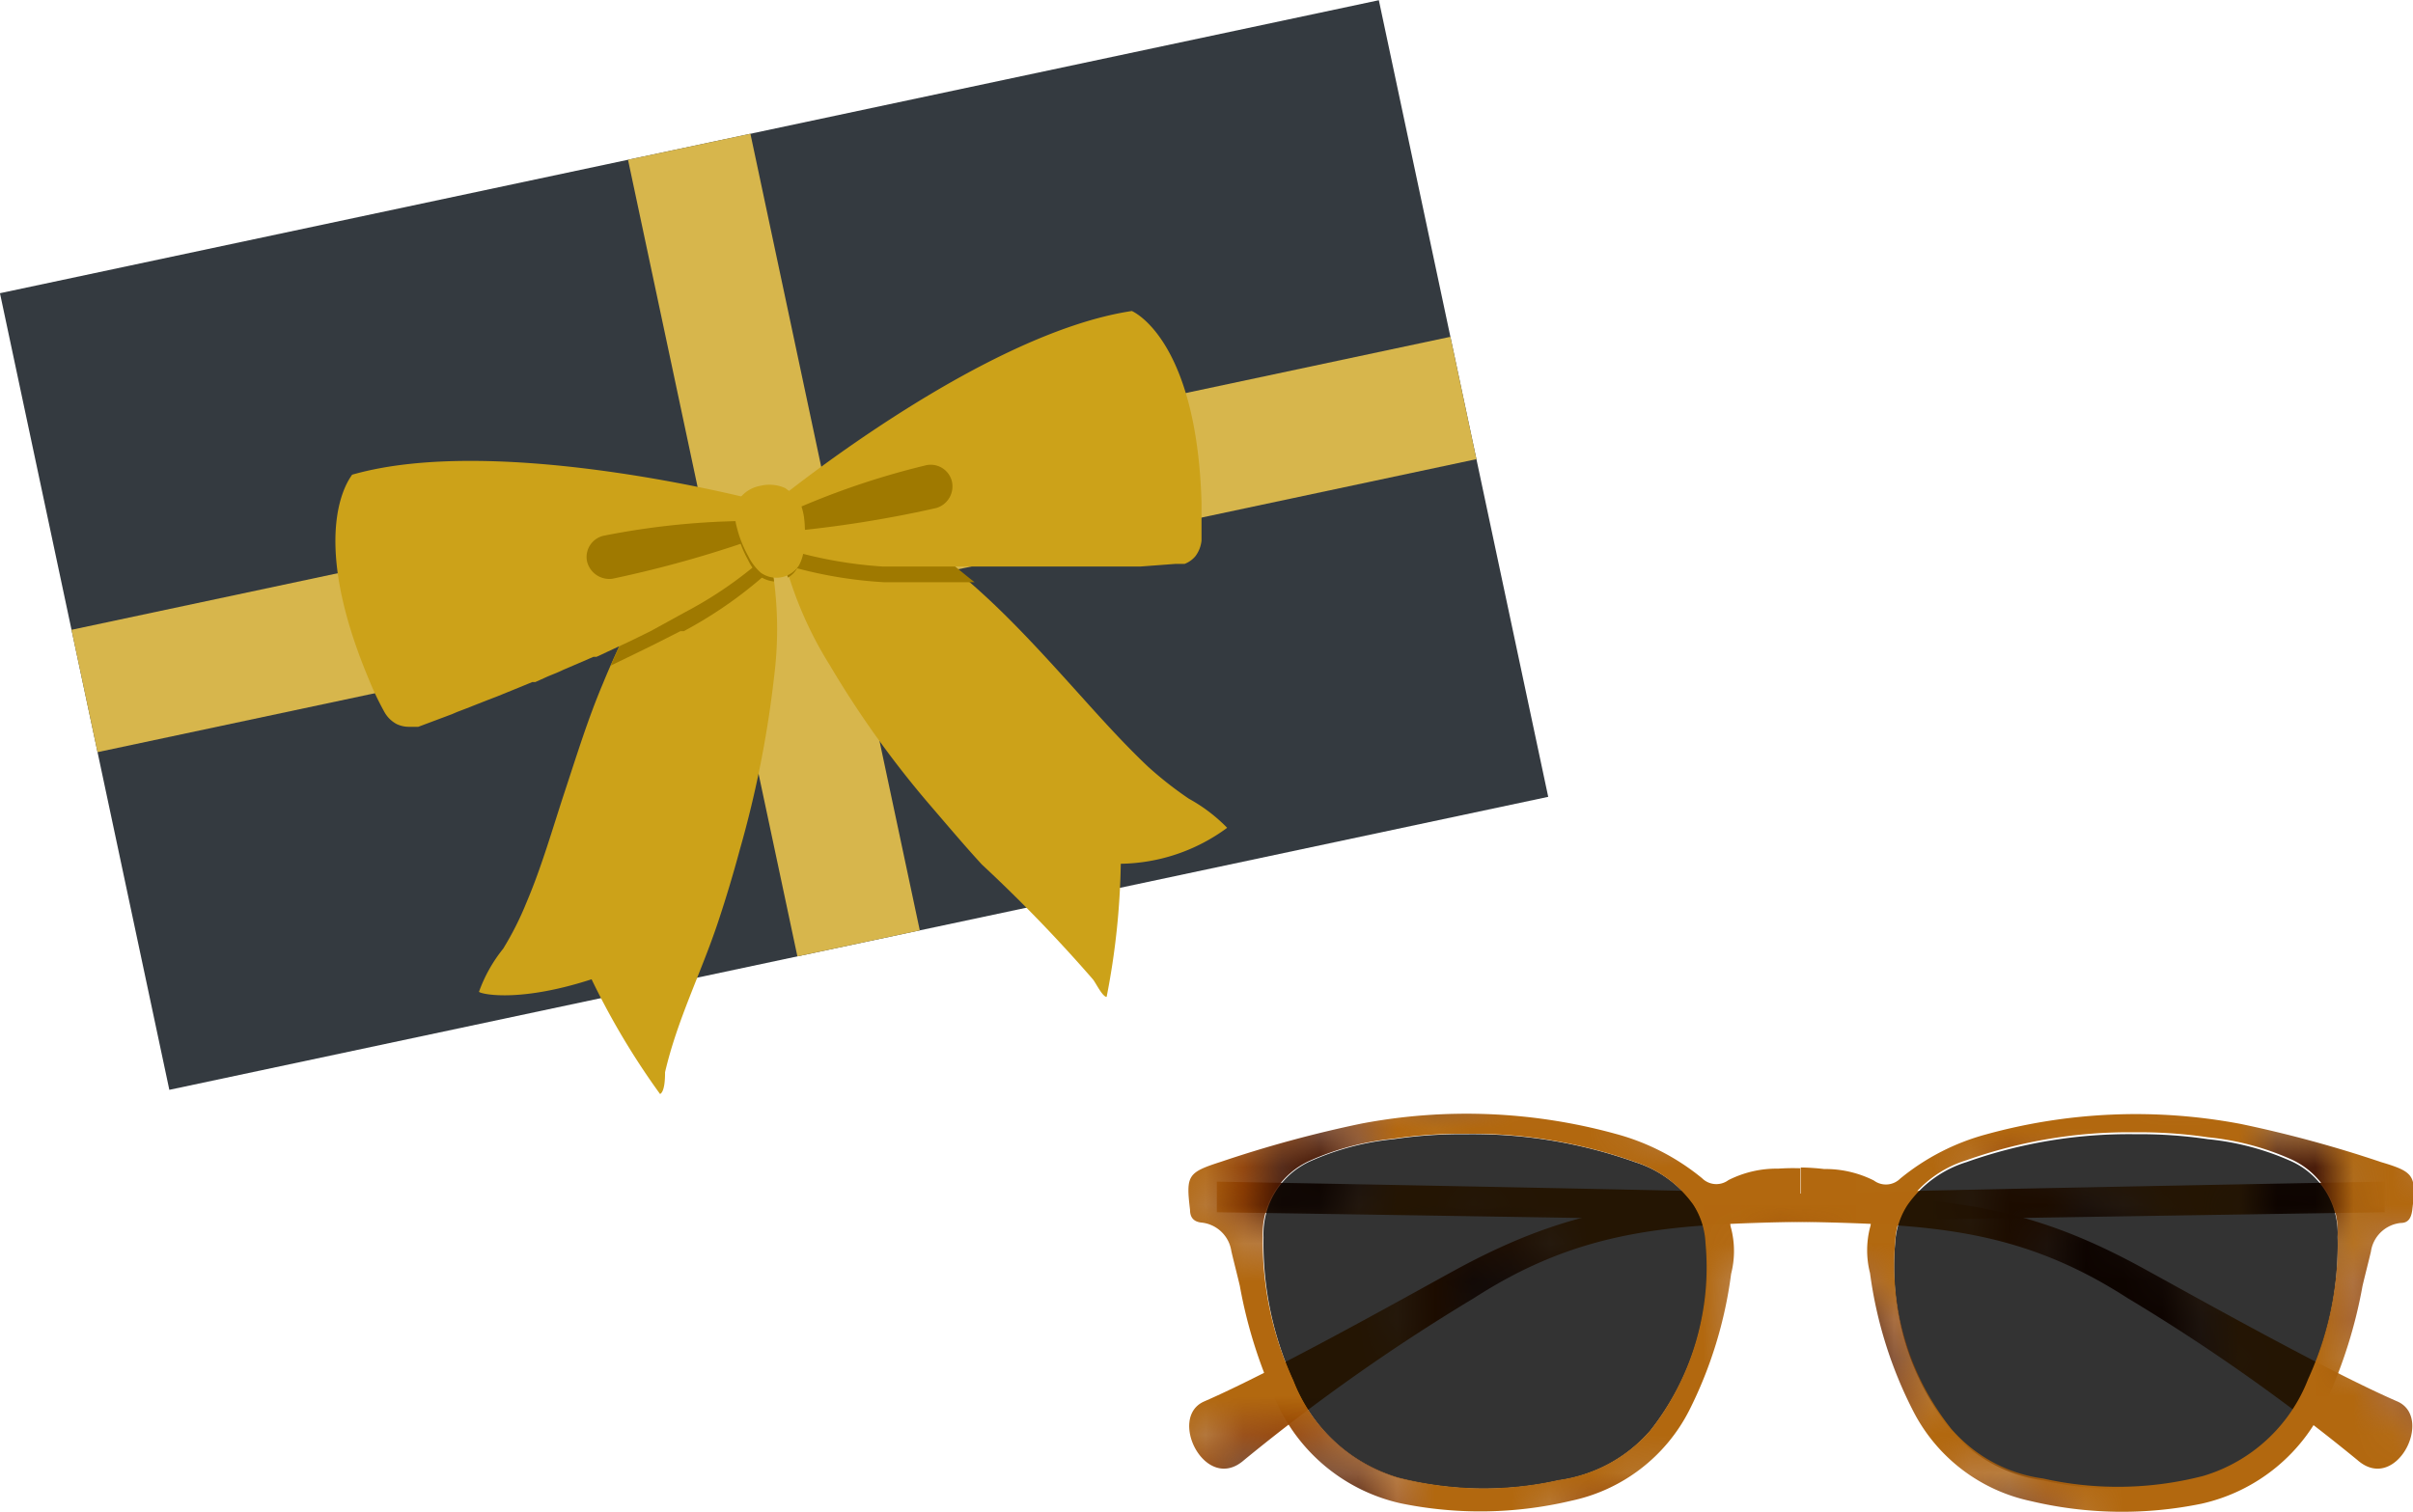 <svg xmlns="http://www.w3.org/2000/svg" xmlns:xlink="http://www.w3.org/1999/xlink" viewBox="0 0 63.06 39.52"><defs><pattern id="a" width="50" height="51.03" patternUnits="userSpaceOnUse" viewBox="0 0 50 51.03"><rect width="50" height="51.03" style="fill:none"/><path d="M47.16,3.16a5.62,5.62,0,0,0,2.84-1V6.31a8.82,8.82,0,0,1-1.22-.66c-1-.62-3.29-.4-3.54,0s1.47,1.92,2.28,2.43A2.27,2.27,0,0,0,50,8.5v1.67a1.8,1.8,0,0,0-1.89,1.42c-.14,1.06-.24,2.15,1.14,2.83a3.37,3.37,0,0,0,.75.26V25.35l-.1-.06s-3.58-1.8-6.62-.83-3,4.29.61,5.05c3,.63,4.94.57,6.11-.29V35a8.54,8.54,0,0,0-1.12-1.5s-2.22-1.43-3-.61-.4,3,.88,4.37S49.36,38.39,50,37L50,37v2.61c-1.07,1-.89,3.18,0,4.55v2.22a1.65,1.65,0,0,0-.71-.15c-.71,0-1,.38-.58,1.09s.95,1.09,1.19.75a.22.22,0,0,1,.1-.09v2.16a4.19,4.19,0,0,0-2.63-1A19,19,0,0,0,44.68,49c-.66,0-1.45,1-1.75,2h-1L42,51a2.35,2.35,0,0,0-.05-3.28,1.85,1.85,0,0,0-1.82-.39,2.4,2.4,0,0,0-1.17,3,1.66,1.66,0,0,0,.62.67H37.41l-.06-.11s-1.42-2-2.69-1.41A4.63,4.63,0,0,0,32.84,51H31l-.15-.22s-1-1.19-1.62-.56a1,1,0,0,0-.17.78H23.79a.77.77,0,0,0-.77-.16,1.42,1.42,0,0,0-.35.16H18.78a2.31,2.31,0,0,0-.39-.31s-2.37-1.21-3.54-.11a2.27,2.27,0,0,0-.33.42H9.78a2.25,2.25,0,0,0-2-2.7S7,48.4,6.1,48.4a2.61,2.61,0,0,0-2.22,1.85A1.36,1.36,0,0,0,4,51H.67A4,4,0,0,0,0,50.09V47.93c.3-.17.9.06,1.08-.17s.16-.64-.24-.94A4,4,0,0,0,0,46.33V44.11a3,3,0,0,0,1.11,1c1.77.91,3.95.68,3.95-.5S5.67,42.29,5,41A4.66,4.66,0,0,0,3.19,38.9a2.84,2.84,0,0,0-3.09.56l-.1.1V37a2,2,0,0,0,0-2V29.22a2.9,2.9,0,0,0,.57-.54A2.32,2.32,0,0,0,0,25.35V14.68a1.3,1.3,0,0,0,1.52-.9c.33-.72.94-1.32.4-2.34,0,0-.51-1.24-1.55-1.28H0V8.5l.05,0C.81,7.9,1.11,7,.05,6.32H0V2.16A1.71,1.71,0,0,0,.71.06.21.21,0,0,1,.67,0H4A3.42,3.42,0,0,0,6.64,2.26,3.56,3.56,0,0,0,9.78,0V0h4.74a4.15,4.15,0,0,0,1,4.82C17,6,18.67,4.87,19.14,3c.37-1.51.15-2.46-.36-3h3.89c-.54.37-.5,1.09-.46,1.81s.66,1.18,1.52,1A1.24,1.24,0,0,0,24.44,1a3.16,3.16,0,0,0-.65-1h5.29c.09,1,.84,2.47,1.48,2.6C31.38,2.76,32,1.44,31,0h1.82a4,4,0,0,0-.76,2.43,2.88,2.88,0,0,0,3,3.16A3,3,0,0,0,38.31,3a5.89,5.89,0,0,0-.9-3h2.12a2,2,0,0,0,2.36,0h1a2.86,2.86,0,0,0-.12.85C42.86,2,43.82,3.56,47.16,3.16ZM40.94,6.21A2.1,2.1,0,0,0,43,5.36c.41-.5.21-1.07-.3-1.58,0,0-1.16-1.07-2-.39S40.08,6,40.94,6.21Zm-4.25,5.42a6.7,6.7,0,0,0,4,3.11A2.83,2.83,0,0,0,44.13,14a2.67,2.67,0,0,0-.46-3.55A16,16,0,0,1,42,9.15a3.1,3.1,0,0,0-3.29-.91C36.94,8.7,35.67,9.82,36.69,11.63Zm.86,17.45c1.21.05,2.73-1.7,1-3.39,0,0-1.42-.57-2.23.22S36.33,29,37.55,29.08Zm-2-.31s-1.37-1.18-2.28-.28-2.38,3.39-.91,3.73,1.82.62,3-.34A2.31,2.31,0,0,0,35.56,28.77ZM34,15.81c-1.76,1.5-.81,4.66.54,6.1s2.16,2.25,3,1.2,2-2.64-.07-6.17C37.48,16.94,35.79,14.3,34,15.81Zm-5.2-3.61a4,4,0,0,0,4.61.56c1.47-1,1.87-2.09,1.62-2.94s-.2-1.24-1-1.63a4.16,4.16,0,0,0-3.44-.34C28.59,8.47,27.78,11.24,28.84,12.2ZM23,23.34c-.14,1.05-.24,2.14,1.14,2.82s1.93.07,2.26-.64.95-1.32.41-2.34c0,0-.51-1.24-1.55-1.27S23.14,22.28,23,23.34Zm.3-6.48c0,.68,2.83,1.73,3.17-.68s-.47-2.71-1-3a2,2,0,0,0-2.09.46C22.64,14.53,23.31,16.18,23.31,16.86Zm6.24,5.72c1.62-.22,2.94-4.4.51-6.43a2.75,2.75,0,0,0-3.14,1.47C25.91,19.65,27.93,22.81,29.55,22.58Zm.66,5c1.06,0,1.52-.06,1.52-.74a2.24,2.24,0,0,0-.61-1.63s-1.06-.79-1.72,0S29.15,27.61,30.21,27.61ZM23.83,8.7c1.77.67,3.09-.29,4.46-1.13s1.62-2.71-.51-4.07a4.93,4.93,0,0,0-4,.34C22,5,22.06,8,23.83,8.7ZM20.56,26.93c-.86.68-.61,2.6.25,2.82a2.12,2.12,0,0,0,2.08-.85c.4-.5.2-1.07-.31-1.58C22.58,27.32,21.42,26.25,20.56,26.93Zm.69,5a1.84,1.84,0,0,0-1.82-.4,2.4,2.4,0,0,0-1.16,3c.45,1,2.32,1.47,3,.62A2.34,2.34,0,0,0,21.25,31.9ZM19.36,13.76a1.79,1.79,0,0,0,1.07-2.94s-.71-.9-1.32-.22S18.45,13.7,19.36,13.76Zm-3.15,4.32a18.38,18.38,0,0,1-.5,2.2,4.08,4.08,0,0,0,.4,3.76c1,1.68,2.4,2.61,3.56.91a8.06,8.06,0,0,0,1.19-5.27c-.08-1.83-.84-3-1.83-3.33S16.82,16.38,16.21,18.08ZM9.65,32.88a1.79,1.79,0,0,0,1.06-2.94S10,29,9.39,29.71,8.74,32.82,9.65,32.88Zm.57-8.72A4.77,4.77,0,0,0,7,23.34c-2.23.07-3.58,1.8-3.17,3s2.5,2.18,4.25,1.58S11.84,25.52,10.22,24.16Zm4.32-6.62a2.05,2.05,0,0,0-2.9-.53c-2,1.06-1.76,3.62-.75,3.92S15.82,20.32,14.54,17.54Zm-1.49,9c-.74.91-.06,2.56-.06,3.24s2.83,1.73,3.17-.68-.47-2.71-1-3A2.07,2.07,0,0,0,13.05,26.57Zm.51,11.14c.91.74,1.82.34,2.38-.73a2.79,2.79,0,0,0-1.22-3.9s-2.12-1.63-3.18.06S12.65,37,13.56,37.71ZM12,9.94c-.27,1.65,1,4.14,2.77,3.61a3.84,3.84,0,0,0,2.7-4.21C17,7.6,16,7.6,16,7.6S12.24,8.28,12,9.94Zm-.54-1.75a2.3,2.3,0,0,0,1.47-3.9,1.53,1.53,0,0,0-2.33.62C9.56,6.55,10.17,8.13,11.43,8.19Zm-4,3.16c-1.07.56-1.52,1.35-.71,2.93S8.25,16.94,9,16.66s1.83-.57,1.78-1.7a4.17,4.17,0,0,0-1.27-3.33A2,2,0,0,0,7.44,11.35ZM4.65,10.11A3.37,3.37,0,0,0,8.2,7.45,2.94,2.94,0,0,0,8,5a2.14,2.14,0,0,0-2.48-1A3.84,3.84,0,0,0,2.73,6.89,2.42,2.42,0,0,0,4.65,10.11Zm.64,11.28c.75-.67,1.43-4.68-1.35-4.72,0,0-2.26.33-3.11,1.88s-.95,4.1.32,4.64S4.53,22.06,5.29,21.39ZM6.37,32s-4-3.24-4.58-1.35S3.94,36.43,6,37.41,9.28,35.23,6.37,32Zm4.86,10.75s-2.33-1-3.74-.17-1.88,2.93.4,4.17,3.29,2.26,4.71.8S13.71,44.2,11.23,42.74ZM18,42.51c.16-1.41-.3-2.31-1.16-2.65,0,0-3-.45-3.8.45s-.1,2.77,1.88,3.56S17.86,43.92,18,42.51Zm2.45,5.39a1.53,1.53,0,0,0-.82-1.54s-1.72-.48-2.16.44a1.64,1.64,0,0,0,1.22,2.26A1.22,1.22,0,0,0,20.46,47.9Zm3.68-4.71a5.17,5.17,0,0,0-.46-4.69s-1.26-1.41-2.33-.56-.81,3.89.16,5.08S23.88,44.09,24.14,43.19ZM28,44.41s-2.23-1-3.31.23S23.51,49.83,26,50.51,30.12,46.59,28,44.41Zm.87-5.17s-1.41-.57-2.22.22,0,3.11,1.21,3.16S30.56,40.93,28.84,39.24Zm1.28-7a1.81,1.81,0,0,0-2.42-1.28c-2,.6-3.24,3.08-2.16,4.82s3.1,1.35,4.18-.16A3.35,3.35,0,0,0,30.12,32.22Zm2.11,11.87s-.7-.9-1.31-.22-.66,3.1.25,3.16A1.79,1.79,0,0,0,32.23,44.09Zm2-1.64c2.22-.11,2.88-1.24,2.68-2.25A3.33,3.33,0,0,0,35,37.32s-3.65-.91-3.85,1S32,42.57,34.21,42.45Zm3.27,1.36a1.9,1.9,0,0,0-1.18-.26,2.26,2.26,0,0,0-1.69,1.24,1.89,1.89,0,0,0,1,2.48c1.08.38,2.43.3,3-.45S39.54,45.09,37.48,43.81Zm2.9-3.9a3.08,3.08,0,0,0,2.23,4.58c2.78.39,4.3-.68,4.35-3.11a2.91,2.91,0,0,0-2.18-2.31C42.81,38.5,41.24,39,40.38,39.91Zm-.07-7.47s-1.62-1.2-2.9-.22-.74,3.76.34,4.51,2.83-.07,3.37-1.13S41.39,33.5,40.31,32.44ZM45.1,15.88c-1.75,0-4.65.23-4,2.56s1.75,3.47,4,3.32,5.34-2.64,3.18-4.37A5,5,0,0,0,45.1,15.88Z" style="fill:#b2680f"/><path d="M.71.06A.21.21,0,0,1,.67,0H.18A1.32,1.32,0,0,1,.06,1.39L0,1.46v.7A1.71,1.71,0,0,0,.71.06Z" style="fill:#8e3d00"/><path d="M6.64,2.26A3.56,3.56,0,0,0,9.78,0V0H9.2A2.36,2.36,0,0,1,7.86,1.28C7.15,1.62,6.61,1.06,6,1c-.36,0-.65-.54-.75-1H4A3.42,3.42,0,0,0,6.64,2.26Z" style="fill:#8e3d00"/><path d="M2.73,6.89A3.84,3.84,0,0,1,5.51,4.07,2.14,2.14,0,0,1,8,5,2.94,2.94,0,0,1,8.2,7.45a3.37,3.37,0,0,1-3.55,2.66A2.42,2.42,0,0,1,2.73,6.89ZM4.55,9c.68,0,1.62.53,2.36-.49s1.35-1.8.64-2.78c0,0-.57-1-2.09-.08S4.25,7.6,4.05,8.06,3.88,9,4.55,9Z" style="fill:#8e3d00"/><path d="M1.52,13.78c.33-.72.94-1.32.4-2.34,0,0-.51-1.24-1.55-1.28H0V11A1.14,1.14,0,0,1,.5,11a1.46,1.46,0,0,1,1,.76c.5.71-.28,1.58-.88,2.07C.35,14,.17,14,0,14v.68A1.3,1.3,0,0,0,1.52,13.78Z" style="fill:#8e3d00"/><path d="M9.51,11.63A4.17,4.17,0,0,1,10.78,15c.05,1.13-1,1.41-1.78,1.7s-1.46-.8-2.27-2.38-.36-2.37.71-2.93A2,2,0,0,1,9.51,11.63Zm-1.31.45c-1.12.4-1.42,1.36-.86,2.09S8.65,16.43,9.21,16s1.62-.4.86-2.37C10.07,13.61,9.31,11.69,8.2,12.08Z" style="fill:#8e3d00"/><path d="M19,16.35c1,.37,1.75,1.5,1.83,3.33A8.06,8.06,0,0,1,19.67,25c-1.16,1.7-2.55.77-3.56-.91a4.08,4.08,0,0,1-.4-3.76,18.38,18.38,0,0,0,.5-2.2C16.82,16.38,18,16,19,16.35Zm-1.91,2.34A13.85,13.85,0,0,0,16.58,21c-.16,1.24.28,2.86,1.18,3a2.49,2.49,0,0,0,2.14-2.63,27.55,27.55,0,0,1-.36-3.18c-.07-.86-1-1.44-1.51-1.18S17.36,17.5,17.12,18.69Z" style="fill:#8e3d00"/><path d="M5.29,21.39c-.76.67-2.88,2.35-4.14,1.8S0,20.09.83,18.55s3.11-1.88,3.11-1.88C6.72,16.71,6,20.72,5.29,21.39Zm-.68-3.86a1.53,1.53,0,0,0-1.29,0,16.91,16.91,0,0,0-1.57,1.29c-.78.72-.46,1.21-.52,2s.51,1.19,1.41.49,2.31-1,2.42-2S4.93,17.72,4.61,17.53Z" style="fill:#8e3d00"/><path d="M15.48,4.82C17,6,18.67,4.87,19.14,3c.37-1.51.15-2.46-.36-3H17.2a2.44,2.44,0,0,1,.47.13,1.32,1.32,0,0,1,1,1.06,4.65,4.65,0,0,1-.85,2.58c-.51.47-1.07.49-2,0S15.09,1,15.66.32A1,1,0,0,1,16.17,0H14.52A4.15,4.15,0,0,0,15.48,4.82Z" style="fill:#8e3d00"/><path d="M16,7.6s1.07,0,1.48,1.74a3.84,3.84,0,0,1-2.7,4.21c-1.75.53-3-2-2.77-3.61S16,7.6,16,7.6Zm-3.08,3.54c.41.91,1.25,1.77,2,1.32a6,6,0,0,0,2-1.88A2.71,2.71,0,0,0,16.7,9,1.16,1.16,0,0,0,15,8.54C13.73,9.18,12.48,10.24,12.88,11.14Z" style="fill:#8e3d00"/><path d="M10.89,20.93c-1-.3-1.21-2.86.75-3.92a2.05,2.05,0,0,1,2.9.53C15.82,20.32,11.91,21.23,10.89,20.93Zm.54-2c0,.75.17,1.43,1.19,1s1.48-.64,1.48-1.28c0,0-.07-1.17-.61-1.17S11.43,18.22,11.43,19Z" style="fill:#8e3d00"/><path d="M.57,28.68A2.32,2.32,0,0,0,0,25.35V26.7A1.58,1.58,0,0,1,.17,27,1.08,1.08,0,0,1,0,28.11v1.11A2.9,2.9,0,0,0,.57,28.68Z" style="fill:#8e3d00"/><path d="M8.06,27.93c-1.75.6-3.85-.38-4.25-1.58s.94-2.94,3.17-3a4.77,4.77,0,0,1,3.24.82C11.84,25.52,9.81,27.33,8.06,27.93Zm2-2.37c.13-.34.27-1-1.12-1.25a4,4,0,0,0-2.32.08c-1,.45-1.62,1.24-1.08,1.81a2.85,2.85,0,0,0,2.43.37A3.94,3.94,0,0,0,10,25.56Z" style="fill:#8e3d00"/><path d="M48.68,1.92c-.47,0-1.18.34-2.26.41A2.15,2.15,0,0,1,44.26.45,1.38,1.38,0,0,1,44.34,0H42.93a2.86,2.86,0,0,0-.12.85c0,1.18,1,2.71,4.35,2.31a5.62,5.62,0,0,0,2.84-1v-.7A1.59,1.59,0,0,1,48.68,1.92Z" style="fill:#8e3d00"/><path d="M41.89,0H39.53A2,2,0,0,0,41.89,0Z" style="fill:#8e3d00"/><path d="M35.07,5.59A3,3,0,0,0,38.31,3a5.89,5.89,0,0,0-.9-3H36.1a2.35,2.35,0,0,1,.64.74c.66.67.76,1.46.45,2.93s-1.11.57-1.92.9-1.62-.11-2.07-1.41S33.76.59,34.76,0H32.84a4,4,0,0,0-.76,2.43A2.88,2.88,0,0,0,35.07,5.59Z" style="fill:#8e3d00"/><path d="M36.69,11.63c-1-1.81.25-2.93,2-3.39A3.1,3.1,0,0,1,42,9.15a16,16,0,0,0,1.67,1.3A2.67,2.67,0,0,1,44.13,14a2.83,2.83,0,0,1-3.44.74A6.7,6.7,0,0,1,36.69,11.63Zm2.92,1.51a18.63,18.63,0,0,1,2.8.75,1.27,1.27,0,0,0,1.51-1.17c0-.64-.16-.86-1.08-1.54a11.79,11.79,0,0,0-1.78-1.39c-1-.61-2.5-.72-2.9.18S38.46,13,39.61,13.14Z" style="fill:#8e3d00"/><path d="M48.11,11.59c-.14,1.06-.24,2.15,1.14,2.83a3.37,3.37,0,0,0,.75.26V14c-.19-.05-.36-.2-.64-.3-.54-.19-1-1.35-.41-1.84A4.44,4.44,0,0,1,50,11v-.87A1.8,1.8,0,0,0,48.11,11.59Z" style="fill:#8e3d00"/><path d="M30.67,7.85a4.16,4.16,0,0,1,3.44.34c.76.39.7.79,1,1.63s-.15,2-1.62,2.94a4,4,0,0,1-4.61-.56C27.78,11.24,28.59,8.47,30.67,7.85ZM30,11.63a2.73,2.73,0,0,0,3.18-.11c1.17-.68,1.73-1.3.46-2.2a3,3,0,0,0-2.07-.4C30.36,9.15,28.74,11,30,11.63Z" style="fill:#8e3d00"/><path d="M34,15.81c1.75-1.51,3.44,1.13,3.44,1.13,2.09,3.53.88,5.12.07,6.17s-1.62.23-3-1.2S32.28,17.31,34,15.81Zm0,2.74A6.78,6.78,0,0,0,35,20.72c.36.71.81,1.35,1.39,1.5s.69,0,1-.51A4.16,4.16,0,0,0,37,17.84s-.94-1.47-1.77-1.13A2,2,0,0,0,34.06,18.55Z" style="fill:#8e3d00"/><path d="M45.1,15.88a5,5,0,0,1,3.18,1.51c2.16,1.73-.88,4.21-3.18,4.37s-3.44-1-4-3.32S43.35,15.88,45.1,15.88Zm1.32,1.55a4,4,0,0,0-2.87-.08,1.47,1.47,0,0,0-.47,2.37,3.38,3.38,0,0,0,2.7,1.06,4.16,4.16,0,0,0,1.62-1.21c.4-.37,1.38-1.16.37-1.65A6,6,0,0,1,46.42,17.43Z" style="fill:#8e3d00"/><path d="M23.83,3.84a4.93,4.93,0,0,1,4-.34c2.13,1.36,1.87,3.22.51,4.07S25.6,9.37,23.83,8.7,22,5,23.83,3.84Zm-.15,2.52c0,.75.71,2,1.92,1.51a12,12,0,0,0,2.6-1.28c.54-.42.81-1-.4-1.85a5.42,5.42,0,0,0-2.47-.18A2,2,0,0,0,23.68,6.36Z" style="fill:#8e3d00"/><path d="M26.92,17.62a2.75,2.75,0,0,1,3.14-1.47c2.43,2,1.11,6.21-.51,6.43S25.91,19.65,26.92,17.62Zm.88,2.18c.17,1,1.08,1.95,1.75,1.77a2.19,2.19,0,0,0,.64-3.28s-.64-1.13-1.58-.71S27.63,18.78,27.8,19.8Z" style="fill:#8e3d00"/><path d="M23.31,16.86c0-.68-.67-2.33.07-3.23a2,2,0,0,1,2.09-.46c.54.3,1.35.61,1,3S23.31,17.54,23.31,16.86Zm.84-.34c.44.53,1,.87,1.42.57a1.49,1.49,0,0,0,.61-1.73c-.31-.83-.41-1.17-.81-1.32a1.41,1.41,0,0,0-1.25.38A1.93,1.93,0,0,0,24.15,16.52Z" style="fill:#8e3d00"/><path d="M43.28,24.46c-3,1-3,4.29.61,5.05,3,.63,4.94.57,6.11-.29V28.11a2.37,2.37,0,0,1-.75.61c-.84.45-2.22,0-4-.15S42.84,27.29,43,26.38s1.65-.9,3.41-.82a8.66,8.66,0,0,1,3,.6,1.67,1.67,0,0,1,.64.54V25.35l-.1-.06S46.32,23.49,43.28,24.46Z" style="fill:#8e3d00"/><path d="M23,23.34c.13-1.06,1.21-1.47,2.26-1.43s1.55,1.27,1.55,1.27c.54,1-.07,1.62-.41,2.34s-.87,1.32-2.26.64S22.87,24.39,23,23.34Zm1.24,2.1c.54.19.68.57,1.29.08s1.38-1.36.87-2.07a1.41,1.41,0,0,0-1-.75c-.64,0-1,.41-1.55.9S23.72,25.25,24.25,25.44Z" style="fill:#8e3d00"/><path d="M0,50.79A1.88,1.88,0,0,1,.18,51H.67A4,4,0,0,0,0,50.09Z" style="fill:#8e3d00"/><path d="M7.79,48.33S7,48.4,6.1,48.4a2.61,2.61,0,0,0-2.22,1.85A1.36,1.36,0,0,0,4,51h1.3a.91.91,0,0,1,.08-.78,2.32,2.32,0,0,1,1.75-1,2.15,2.15,0,0,1,1.79.49A1.58,1.58,0,0,1,9.2,51h.58A2.25,2.25,0,0,0,7.79,48.33Z" style="fill:#8e3d00"/><path d="M0,44.11V39.56l.1-.1a2.84,2.84,0,0,1,3.09-.56A4.66,4.66,0,0,1,5,41c.66,1.3,0,2.48,0,3.67s-2.18,1.41-3.95.5A3,3,0,0,1,0,44.11ZM1.72,44A2.09,2.09,0,0,0,4,44.41c.47-.26,1.18-1.32.1-3.23,0,0-.71-1.44-1.28-1.62a1.54,1.54,0,0,0-1.89,1A3.17,3.17,0,0,0,1.72,44Z" style="fill:#8e3d00"/><path d="M12.6,47.54c-1.42,1.46-2.43.45-4.71-.8s-1.82-3.33-.4-4.17,3.74.17,3.74.17C13.71,44.2,14,46.07,12.6,47.54ZM11.33,44s-1.52-1-2.46-.68S7.49,44.6,8,45l2.09,1.66c.1.07,1.31.94,2.12.26S13.16,45.13,11.33,44Z" style="fill:#8e3d00"/><path d="M0,35v2A2,2,0,0,0,0,35Z" style="fill:#8e3d00"/><path d="M6,37.41c-2.1-1-4.86-4.89-4.25-6.77S6.37,32,6.37,32C9.28,35.23,8.13,38.39,6,37.41Zm.74-1c.54-.23.81-.53.71-1.06A3.72,3.72,0,0,0,7,33.46s-1.08-1.09-1.82-1.73-.77.11-1.35.64-.64,1.24.41,2.52S6.24,36.62,6.78,36.4Z" style="fill:#8e3d00"/><path d="M21.25,31.9a2.34,2.34,0,0,1,.05,3.27c-.71.85-2.58.4-3-.62a2.4,2.4,0,0,1,1.16-3A1.84,1.84,0,0,1,21.25,31.9Zm-1.35.28c-.61.19-1.35.71-1.14,1.17s1.18,1.5,1.65,1.5,1-.22,1-.79a1.51,1.51,0,0,0-.33-1.2S20.51,32,19.9,32.18Z" style="fill:#8e3d00"/><path d="M15.15,26.12c.54.3,1.35.6,1,3S13,30.49,13,29.81s-.68-2.33.06-3.24A2.07,2.07,0,0,1,15.15,26.12Zm-1.32,3.35c.44.53,1,.87,1.42.56a1.47,1.47,0,0,0,.6-1.73c-.3-.82-.4-1.16-.81-1.31a1.4,1.4,0,0,0-1.24.37A1.91,1.91,0,0,0,13.83,29.47Z" style="fill:#8e3d00"/><path d="M11.54,33.14c1.06-1.69,3.18-.06,3.18-.06A2.79,2.79,0,0,1,15.94,37c-.56,1.07-1.47,1.47-2.38.73S10.47,34.83,11.54,33.14Zm2.17,3.27c.91.29,1.17.85,1.57.29s1.22-.79-.15-2.37c0,0-1.17-1.76-2.13-.8A1.85,1.85,0,0,0,13.71,36.41Z" style="fill:#8e3d00"/><path d="M14.93,43.87c-2-.79-2.69-2.66-1.88-3.56s3.8-.45,3.8-.45c.86.34,1.32,1.24,1.16,2.65S16.9,44.66,14.93,43.87Zm2.27-1.19c.56-1,.36-1.92-.76-2.2,0,0-1.92-.28-2.37.51s1.11,1.92,1.62,2S16.65,43.64,17.2,42.68Z" style="fill:#8e3d00"/><path d="M14.85,50.61a2.27,2.27,0,0,0-.33.42h1.65a2.38,2.38,0,0,1,1,0h1.58a2.31,2.31,0,0,0-.39-.31S16,49.51,14.85,50.61Z" style="fill:#8e3d00"/><path d="M44.68,49c-.66,0-1.45,1-1.75,2h1.41a1.8,1.8,0,0,1,2.15-1c1.35.23,2.7.34,2.7.34a1.6,1.6,0,0,1,.81.43v-.7a4.19,4.19,0,0,0-2.63-1A19,19,0,0,0,44.68,49Z" style="fill:#8e3d00"/><path d="M42,51l-.06.05H39.53a1.66,1.66,0,0,1-.62-.67,2.4,2.4,0,0,1,1.17-3,1.85,1.85,0,0,1,1.82.39A2.35,2.35,0,0,1,42,51Zm.15-1.11a1.5,1.5,0,0,0-.34-1.21s-.6-.86-1.21-.67-1.35.71-1.15,1.16,1.18,1.51,1.66,1.51A.93.93,0,0,0,42.1,49.87Z" style="fill:#8e3d00"/><path d="M38.66,46.82c-.57.75-1.92.83-3,.45a1.89,1.89,0,0,1-1-2.48,2.26,2.26,0,0,1,1.69-1.24,1.9,1.9,0,0,1,1.18.26C39.54,45.09,39.23,46.07,38.66,46.82ZM38,44.75a1.24,1.24,0,0,0-1.59-.41c-.91.52-1.18,1.69-.54,2.14a3.8,3.8,0,0,0,1.49.49c.4.15.67-.23,1.07-.71S38.56,45.28,38,44.75Z" style="fill:#8e3d00"/><path d="M34.66,49.51A4.63,4.63,0,0,0,32.84,51h1.92l.21-.11A1.09,1.09,0,0,1,36.1,51h1.31l-.06-.11S35.93,49,34.66,49.51Z" style="fill:#8e3d00"/><path d="M50,44.11V39.56C48.93,40.61,49.11,42.74,50,44.11Z" style="fill:#8e3d00"/><path d="M44.78,39.07A2.91,2.91,0,0,1,47,41.38c-.05,2.43-1.57,3.5-4.35,3.11a3.08,3.08,0,0,1-2.23-4.58C41.24,39,42.81,38.5,44.78,39.07Zm-3.66,2.41c0,.64,1.15,1.39,1.59,1.8a1.44,1.44,0,0,0,1.55.23,6.48,6.48,0,0,0,1.59-1A1.14,1.14,0,0,0,46,41c-.41-.6-.61-.72-1.08-.72a6.63,6.63,0,0,1-1.79-.11C42.44,39.93,41.09,40.84,41.12,41.48Z" style="fill:#8e3d00"/><path d="M40.31,32.44c1.08,1.06,1.35,2.11.81,3.16s-2.29,1.89-3.37,1.13-1.62-3.53-.34-4.51S40.31,32.44,40.31,32.44Zm-.5,1s-1-1-1.59-.3.31,2.14,1.12,2.29S41,34.33,39.81,33.46Z" style="fill:#8e3d00"/><path d="M48.88,33.5A8.54,8.54,0,0,1,50,35v2L50,37c-.6,1.36-1.89,1.59-3.17.23s-1.62-3.54-.88-4.37S48.88,33.5,48.88,33.5Zm.17,1.09s-1-1.36-1.85-1.06a1.34,1.34,0,0,0-.64,2.26c.81,1.09,1.68,1.7,2.12,1.32A1.75,1.75,0,0,0,49.05,34.59Z" style="fill:#8e3d00"/><path d="M28,44.41c2.15,2.18.54,6.78-2,6.1s-2.43-4.59-1.35-5.87S28,44.41,28,44.41Zm-.59,1.21a1.15,1.15,0,0,0-1.83.17,2.17,2.17,0,0,0,.16,3c.6.67,1.41,1,1.92,0S28.79,47,27.38,45.62Z" style="fill:#8e3d00"/><path d="M30.12,32.22a3.35,3.35,0,0,1-.4,3.38c-1.08,1.51-3.1,1.89-4.18.16s.2-4.22,2.16-4.82A1.81,1.81,0,0,1,30.12,32.22Zm-.91.22a1.93,1.93,0,0,0-1.65-.34c-.74.34-1.65,1.36-1.62,2a2.58,2.58,0,0,0,.91,1.85c.54.33.88,0,1.66-.61S30.33,33.53,29.21,32.44Z" style="fill:#8e3d00"/><path d="M35.56,28.77a2.31,2.31,0,0,1-.21,3.11c-1.16,1-1.51.68-3,.34s0-2.83.91-3.73S35.56,28.77,35.56,28.77Zm-.58.62a1.67,1.67,0,0,0-1.48.49c-.61.68-1,1.74-.51,1.92s1.59.49,2-.22S36,30,35,29.39Z" style="fill:#8e3d00"/><path d="M28.84,39.24c1.72,1.69.21,3.44-1,3.38s-2-2.37-1.21-3.16S28.84,39.24,28.84,39.24Zm-1.08.42A1,1,0,0,0,27.17,41c.18.4.23,1.1.86,1s1.75-.68,1.07-1.72C29.1,40.34,28.51,39.43,27.76,39.66Z" style="fill:#8e3d00"/><path d="M34.21,42.45c-2.23.12-3.29-2.31-3.09-4.17s3.85-1,3.85-1a3.33,3.33,0,0,1,1.92,2.88C37.09,41.21,36.43,42.34,34.21,42.45Zm2.07-2.08c-.18-.68-.76-2.21-1.34-2.06,0,0-.81.39-1.11.19s-1.55-.31-1.77.14A3,3,0,0,0,33,41.07a2.48,2.48,0,0,0,2,.42C35.78,41.3,36.46,41,36.28,40.37Z" style="fill:#8e3d00"/><path d="M24.14,43.19c-.26.9-1.67,1-2.63-.17s-1.22-4.24-.16-5.08,2.33.56,2.33.56A5.17,5.17,0,0,1,24.14,43.19Zm-.29-2.81c-.24-.3,0-.45-.24-.79A1.66,1.66,0,0,0,22.53,39c-.54,0-.87.94-.77,1.73a4.09,4.09,0,0,0,.54,1.51c.13.3.57,1,1,.52a11.93,11.93,0,0,0,.77-1A1.76,1.76,0,0,0,23.85,40.38Z" style="fill:#8e3d00"/><path d="M36.33,25.91c.81-.79,2.23-.22,2.23-.22,1.72,1.69.2,3.44-1,3.39S35.52,26.7,36.33,25.91Zm.56,1.58c.18.4.23,1.11.86,1s1.75-.68,1.06-1.72c0,0-.58-.9-1.34-.68A1,1,0,0,0,36.89,27.49Z" style="fill:#8e3d00"/><path d="M10.57,4.91a1.53,1.53,0,0,1,2.33-.62,2.3,2.3,0,0,1-1.47,3.9C10.17,8.13,9.56,6.55,10.57,4.91Zm.49,2.32a1.07,1.07,0,0,0,1.72-.3c.44-.68.91-1.09.14-2a1.13,1.13,0,0,0-1.55.15C10.62,5.87,10.49,6.7,11.06,7.23Z" style="fill:#8e3d00"/><path d="M19.36,13.76a1.79,1.79,0,0,0,1.07-2.94s-.71-.9-1.32-.22S18.45,13.7,19.36,13.76Z" style="fill:#421300"/><path d="M17.76,24a2.49,2.49,0,0,0,2.14-2.63,27.55,27.55,0,0,1-.36-3.18c-.07-.86-1-1.44-1.51-1.18s-.67.49-.91,1.68A13.85,13.85,0,0,0,16.58,21C16.42,22.28,16.86,23.9,17.76,24Z" style="fill:#421300"/><path d="M.64,13.78c.6-.49,1.38-1.36.88-2.07A1.46,1.46,0,0,0,.5,11,1.14,1.14,0,0,0,0,11v3C.17,14,.35,14,.64,13.78Z" style="fill:#421300"/><path d="M7.34,14.17c.55.73,1.31,2.26,1.87,1.81s1.62-.4.86-2.37c0,0-.76-1.92-1.87-1.53S6.78,13.44,7.34,14.17Z" style="fill:#421300"/><path d="M4.55,9c.68,0,1.62.53,2.36-.49s1.35-1.8.64-2.78c0,0-.57-1-2.09-.08S4.25,7.6,4.05,8.06,3.88,9,4.55,9Z" style="fill:#421300"/><path d="M12.78,6.93c.44-.68.91-1.09.14-2a1.13,1.13,0,0,0-1.55.15c-.75.79-.88,1.62-.31,2.15A1.07,1.07,0,0,0,12.78,6.93Z" style="fill:#421300"/><path d="M6,1c.61,0,1.15.6,1.86.26A2.36,2.36,0,0,0,9.2,0H5.25C5.35.48,5.64,1,6,1Z" style="fill:#421300"/><path d="M.05,6.32H0V8.5l.05,0C.81,7.9,1.11,7,.05,6.32Z" style="fill:#421300"/><path d="M.18,0H0V1.46l.06-.07A1.32,1.32,0,0,0,.18,0Z" style="fill:#421300"/><path d="M4.61,17.53a1.53,1.53,0,0,0-1.29,0,16.91,16.91,0,0,0-1.57,1.29c-.78.72-.46,1.21-.52,2s.51,1.19,1.41.49,2.31-1,2.42-2S4.93,17.72,4.61,17.53Z" style="fill:#421300"/><path d="M.17,27A1.58,1.58,0,0,0,0,26.7v1.41A1.08,1.08,0,0,0,.17,27Z" style="fill:#421300"/><path d="M8.9,24.31a4,4,0,0,0-2.32.08c-1,.45-1.62,1.24-1.08,1.81a2.85,2.85,0,0,0,2.43.37,3.94,3.94,0,0,0,2.09-1C10.15,25.22,10.29,24.58,8.9,24.31Z" style="fill:#421300"/><path d="M12.62,20c1-.45,1.48-.64,1.48-1.28,0,0-.07-1.17-.61-1.17s-2.06.72-2.06,1.47S11.6,20.4,12.62,20Z" style="fill:#421300"/><path d="M14.84,12.46a6,6,0,0,0,2-1.88A2.71,2.71,0,0,0,16.7,9,1.16,1.16,0,0,0,15,8.54c-1.25.64-2.5,1.7-2.1,2.6S14.13,12.91,14.84,12.46Z" style="fill:#421300"/><path d="M15.66.32c-.57.72-.68,3,.22,3.47s1.46.45,2,0a4.65,4.65,0,0,0,.85-2.58,1.32,1.32,0,0,0-1-1.06A2.44,2.44,0,0,0,17.2,0h-1A1,1,0,0,0,15.66.32Z" style="fill:#421300"/><path d="M33.2,3.16c.45,1.3,1.26,1.75,2.07,1.41s1.62.57,1.92-.9.21-2.26-.45-2.93A2.35,2.35,0,0,0,36.1,0H34.76C33.76.59,32.77,2,33.2,3.16Z" style="fill:#421300"/><path d="M30.56,2.6C31.38,2.76,32,1.44,31,0H29.08C29.17,1,29.92,2.47,30.56,2.6Z" style="fill:#421300"/><path d="M30,11.63a2.73,2.73,0,0,0,3.18-.11c1.17-.68,1.73-1.3.46-2.2a3,3,0,0,0-2.07-.4C30.36,9.15,28.74,11,30,11.63Z" style="fill:#421300"/><path d="M39.61,13.14a18.63,18.63,0,0,1,2.8.75,1.27,1.27,0,0,0,1.51-1.17c0-.64-.16-.86-1.08-1.54a11.79,11.79,0,0,0-1.78-1.39c-1-.61-2.5-.72-2.9.18S38.46,13,39.61,13.14Z" style="fill:#421300"/><path d="M49.36,13.7c.28.1.45.25.64.3V11a4.44,4.44,0,0,0-1,.82C48.38,12.35,48.82,13.51,49.36,13.7Z" style="fill:#421300"/><path d="M45.24,5.7c-.25.45,1.47,1.92,2.28,2.43A2.27,2.27,0,0,0,50,8.5V6.31a8.82,8.82,0,0,1-1.22-.66C47.77,5,45.49,5.25,45.24,5.7Z" style="fill:#421300"/><path d="M40.94,6.21A2.1,2.1,0,0,0,43,5.36c.41-.5.21-1.07-.3-1.58,0,0-1.16-1.07-2-.39S40.08,6,40.94,6.21Z" style="fill:#421300"/><path d="M36.38,22.22c.59.14.69,0,1-.51A4.16,4.16,0,0,0,37,17.84s-.94-1.47-1.77-1.13a2,2,0,0,0-1.16,1.84A6.78,6.78,0,0,0,35,20.72C35.35,21.43,35.8,22.07,36.38,22.22Z" style="fill:#421300"/><path d="M44.34,0a1.38,1.38,0,0,0-.08.45,2.15,2.15,0,0,0,2.16,1.88c1.08-.07,1.79-.45,2.26-.41A1.59,1.59,0,0,0,50,1.46V0Z" style="fill:#421300"/><path d="M22.21,1.81c.05.84.66,1.18,1.52,1A1.24,1.24,0,0,0,24.44,1a3.16,3.16,0,0,0-.65-1H22.67C22.13.37,22.17,1.09,22.21,1.81Z" style="fill:#421300"/><path d="M29.55,21.57a2.19,2.19,0,0,0,.64-3.28s-.64-1.13-1.58-.71-1,1.2-.81,2.22S28.88,21.75,29.55,21.57Z" style="fill:#421300"/><path d="M25.57,17.09a1.49,1.49,0,0,0,.61-1.73c-.31-.83-.41-1.17-.81-1.32a1.41,1.41,0,0,0-1.25.38,1.93,1.93,0,0,0,0,2.1C24.59,17.05,25.17,17.39,25.57,17.09Z" style="fill:#421300"/><path d="M43.55,17.35a1.47,1.47,0,0,0-.47,2.37,3.38,3.38,0,0,0,2.7,1.06,4.16,4.16,0,0,0,1.62-1.21c.4-.37,1.38-1.16.37-1.65a6,6,0,0,1-1.35-.49A4,4,0,0,0,43.55,17.35Z" style="fill:#421300"/><path d="M25.6,7.87a12,12,0,0,0,2.6-1.28c.54-.42.81-1-.4-1.85a5.42,5.42,0,0,0-2.47-.18,2,2,0,0,0-1.65,1.8C23.65,7.11,24.39,8.36,25.6,7.87Z" style="fill:#421300"/><path d="M30.21,27.61c1.06,0,1.52-.06,1.52-.74a2.24,2.24,0,0,0-.61-1.63s-1.06-.79-1.72,0S29.15,27.61,30.21,27.61Z" style="fill:#421300"/><path d="M49.36,26.16a8.66,8.66,0,0,0-3-.6c-1.76-.08-3.28-.08-3.41.82s.4,2.07,2.23,2.19,3.2.6,4,.15a2.37,2.37,0,0,0,.75-.61V26.7A1.67,1.67,0,0,0,49.36,26.16Z" style="fill:#421300"/><path d="M24.25,25.44c.54.19.68.57,1.29.08s1.38-1.36.87-2.07a1.41,1.41,0,0,0-1-.75c-.64,0-1,.41-1.55.9S23.72,25.25,24.25,25.44Z" style="fill:#421300"/><path d="M20.81,29.75a2.12,2.12,0,0,0,2.08-.85c.4-.5.2-1.07-.31-1.58,0,0-1.16-1.07-2-.39S20,29.53,20.81,29.75Z" style="fill:#421300"/><path d="M9.65,32.88a1.79,1.79,0,0,0,1.06-2.94S10,29,9.39,29.71,8.74,32.82,9.65,32.88Z" style="fill:#421300"/><path d="M8.87,49.72a2.15,2.15,0,0,0-1.79-.49,2.32,2.32,0,0,0-1.75,1,.91.91,0,0,0-.08.78H9.2A1.58,1.58,0,0,0,8.87,49.72Z" style="fill:#421300"/><path d="M1.08,47.76c.2-.26.16-.64-.24-.94A4,4,0,0,0,0,46.33v1.6C.3,47.76.9,48,1.08,47.76Z" style="fill:#421300"/><path d="M0,51H.18A1.88,1.88,0,0,0,0,50.79Z" style="fill:#421300"/><path d="M18.76,33.35c.2.45,1.18,1.5,1.65,1.5s1-.22,1-.79a1.51,1.51,0,0,0-.33-1.2s-.61-.87-1.22-.68S18.55,32.89,18.76,33.35Z" style="fill:#421300"/><path d="M1.72,44A2.09,2.09,0,0,0,4,44.41c.47-.26,1.18-1.32.1-3.23,0,0-.71-1.44-1.28-1.62a1.54,1.54,0,0,0-1.89,1A3.17,3.17,0,0,0,1.72,44Z" style="fill:#421300"/><path d="M7.49,35.34A3.72,3.72,0,0,0,7,33.46s-1.08-1.09-1.82-1.73-.77.11-1.35.64-.64,1.24.41,2.52,2,1.73,2.53,1.51S7.59,35.87,7.49,35.34Z" style="fill:#421300"/><path d="M11.33,44s-1.52-1-2.46-.68S7.49,44.6,8,45l2.09,1.66c.1.07,1.31.94,2.12.26S13.16,45.13,11.33,44Z" style="fill:#421300"/><path d="M15.25,30a1.47,1.47,0,0,0,.6-1.73c-.3-.82-.4-1.16-.81-1.31a1.4,1.4,0,0,0-1.24.37,1.91,1.91,0,0,0,0,2.11C14.27,30,14.84,30.34,15.25,30Z" style="fill:#421300"/><path d="M19.64,46.36s-1.72-.48-2.16.44a1.64,1.64,0,0,0,1.22,2.26,1.22,1.22,0,0,0,1.76-1.16A1.53,1.53,0,0,0,19.64,46.36Z" style="fill:#421300"/><path d="M16.44,40.48s-1.92-.28-2.37.51,1.11,1.92,1.62,2,1,.62,1.51-.34S17.56,40.76,16.44,40.48Z" style="fill:#421300"/><path d="M13.71,36.41c.91.29,1.17.85,1.57.29s1.22-.79-.15-2.37c0,0-1.17-1.76-2.13-.8A1.85,1.85,0,0,0,13.71,36.41Z" style="fill:#421300"/><path d="M30.92,43.87c-.61.67-.66,3.1.25,3.16a1.79,1.79,0,0,0,1.06-2.94S31.53,43.19,30.92,43.87Z" style="fill:#421300"/><path d="M25.55,45.79a2.17,2.17,0,0,0,.16,3c.6.67,1.41,1,1.92,0s1.16-1.86-.25-3.21A1.15,1.15,0,0,0,25.55,45.79Z" style="fill:#421300"/><path d="M35,50.92l-.21.11H36.1A1.09,1.09,0,0,0,35,50.92Z" style="fill:#421300"/><path d="M29.25,50.25a1,1,0,0,0-.17.78H31l-.15-.22S29.86,49.62,29.25,50.25Z" style="fill:#421300"/><path d="M48.71,47.27c.48.72.95,1.09,1.19.75a.22.22,0,0,1,.1-.09v-1.6a1.65,1.65,0,0,0-.71-.15C48.58,46.22,48.24,46.56,48.71,47.27Z" style="fill:#421300"/><path d="M46.49,50a1.8,1.8,0,0,0-2.15,1H50v-.24a1.6,1.6,0,0,0-.81-.43S47.84,50.25,46.49,50Z" style="fill:#421300"/><path d="M41.76,48.66s-.6-.86-1.21-.67-1.35.71-1.15,1.16,1.18,1.51,1.66,1.51a.93.93,0,0,0,1-.79A1.5,1.5,0,0,0,41.76,48.66Z" style="fill:#421300"/><path d="M38,44.75a1.24,1.24,0,0,0-1.59-.41c-.91.52-1.18,1.69-.54,2.14a3.8,3.8,0,0,0,1.49.49c.4.15.67-.23,1.07-.71S38.56,45.28,38,44.75Z" style="fill:#421300"/><path d="M42.71,43.28a1.44,1.44,0,0,0,1.55.23,6.48,6.48,0,0,0,1.59-1A1.14,1.14,0,0,0,46,41c-.41-.6-.61-.72-1.08-.72a6.63,6.63,0,0,1-1.79-.11c-.64-.19-2,.72-2,1.36S42.27,42.87,42.71,43.28Z" style="fill:#421300"/><path d="M47.2,33.53a1.34,1.34,0,0,0-.64,2.26c.81,1.09,1.68,1.7,2.12,1.32a1.75,1.75,0,0,0,.37-2.52S48.07,33.23,47.2,33.53Z" style="fill:#421300"/><path d="M39.81,33.46s-1-1-1.59-.3.31,2.14,1.12,2.29S41,34.33,39.81,33.46Z" style="fill:#421300"/><path d="M23,50.87a1.42,1.42,0,0,0-.35.16h1.12A.77.77,0,0,0,23,50.87Z" style="fill:#421300"/><path d="M23.61,39.59A1.66,1.66,0,0,0,22.53,39c-.54,0-.87.94-.77,1.73a4.09,4.09,0,0,0,.54,1.51c.13.3.57,1,1,.52a11.93,11.93,0,0,0,.77-1,1.76,1.76,0,0,0-.2-1.4C23.61,40.08,23.88,39.93,23.61,39.59Z" style="fill:#421300"/><path d="M27.76,39.66A1,1,0,0,0,27.17,41c.18.4.23,1.1.86,1s1.75-.68,1.07-1.72C29.1,40.34,28.51,39.43,27.76,39.66Z" style="fill:#421300"/><path d="M37.75,28.51c.63-.08,1.75-.68,1.06-1.72,0,0-.58-.9-1.34-.68a1,1,0,0,0-.58,1.38C37.07,27.89,37.12,28.6,37.75,28.51Z" style="fill:#421300"/><path d="M34.94,38.31s-.81.39-1.11.19-1.55-.31-1.77.14A3,3,0,0,0,33,41.07a2.48,2.48,0,0,0,2,.42c.79-.19,1.47-.45,1.29-1.12S35.52,38.16,34.94,38.31Z" style="fill:#421300"/><path d="M27.56,32.1c-.74.34-1.65,1.36-1.62,2a2.58,2.58,0,0,0,.91,1.85c.54.33.88,0,1.66-.61s1.82-1.77.7-2.86A1.93,1.93,0,0,0,27.56,32.1Z" style="fill:#421300"/><path d="M35,29.39a1.67,1.67,0,0,0-1.48.49c-.61.68-1,1.74-.51,1.92s1.59.49,2-.22S36,30,35,29.39Z" style="fill:#421300"/><path d="M16.17,51h1A2.38,2.38,0,0,0,16.17,51Z" style="fill:#421300"/></pattern></defs><rect x="1.81" y="3.6" width="36.84" height="21.29" transform="translate(-2.52 4.52) rotate(-12)" style="fill:#343a40"/><rect x="18.59" y="3.6" width="3.27" height="21.29" transform="translate(-2.52 4.52) rotate(-12)" style="fill:#d7b64c"/><rect x="18.59" y="-4.18" width="3.27" height="36.84" transform="translate(29.95 -8.51) rotate(78)" style="fill:#d7b64c"/><path d="M20.23,15.2a9.88,9.88,0,0,1,0,2.49,27.77,27.77,0,0,1-.89,4.5c-.17.63-.36,1.27-.57,1.9-.44,1.33-1.07,2.56-1.39,3.94,0,.11,0,.5-.13.57a19.59,19.59,0,0,1-1.79-3c-2,.65-3,.36-2.94.32a3.88,3.88,0,0,1,.63-1.12,8.07,8.07,0,0,0,.61-1.21c.4-.94.68-1.93,1-2.9s.61-1.91,1-2.83A21.5,21.5,0,0,1,17.19,15c.08-.13.39-.79.57-.82,0,0,.89-.17,1.5-.24.3,0,.53,0,.54,0A3.78,3.78,0,0,1,20.23,15.2Z" style="fill:#cca219"/><path d="M20.17,14.87a3.82,3.82,0,0,0-.19-.6,12.53,12.53,0,0,1-1.55,1l-.24.13-.11.06-.77.4-.63.31-.19.09c-.19.37-.36.75-.53,1.14l.64-.31.53-.26.65-.33.09,0,.2-.11A11.17,11.17,0,0,0,20.17,14.87Z" style="fill:#9f7900"/><path d="M20.22,14.13v0a.29.29,0,0,1,0,.16.57.57,0,0,1-.08.13.46.46,0,0,1-.07.07.1.1,0,0,1,0,0A10.47,10.47,0,0,1,17.91,16l-.2.11-.09.05L17,16.5l-.53.26-.88.41-.08,0-.37.16-.42.18c-.14.07-.28.12-.42.18l-.31.14-.08,0-.34.14-.59.24-.21.08-.61.24-.21.08-.14.06-.88.33-.05,0h-.18a.75.75,0,0,1-.33-.07l0,0a.79.79,0,0,1-.32-.31h0a7.49,7.49,0,0,1-.41-.86c-1.68-4-.42-5.34-.44-5.35,3.87-1.11,10.67.69,10.67.69l.18.42.15.32,0,.07A.61.61,0,0,1,20.22,14.13Z" style="fill:#cca219"/><path d="M20.14,13.94A29.78,29.78,0,0,1,16,15.13a.6.6,0,0,1-.66-.46h0A.57.57,0,0,1,15.8,14,20.1,20.1,0,0,1,20,13.62Z" style="fill:#9f7900"/><path d="M29.29,22.58a19.57,19.57,0,0,1-.37,3.48c-.11,0-.29-.38-.36-.46a39.22,39.22,0,0,0-2.9-3c-.45-.49-.88-1-1.31-1.5a25.74,25.74,0,0,1-2.67-3.72,10,10,0,0,1-1.05-2.27,4.34,4.34,0,0,1-.14-1.34s.19-.12.45-.21c.58-.19,1.51-.42,1.51-.42.17-.05.73.42.86.51a21.13,21.13,0,0,1,2.51,2c.73.68,1.41,1.42,2.08,2.16s1.36,1.53,2.1,2.23a9.65,9.65,0,0,0,1.07.84,4.27,4.27,0,0,1,1,.76A4.79,4.79,0,0,1,29.29,22.58Z" style="fill:#cca219"/><path d="M20.56,14.78a4.2,4.2,0,0,1-.08-.62,12.42,12.42,0,0,0,1.82.24l.27,0h.12l.87,0,.7,0h.21c.32.26.64.54,1,.82h-.72l-.58,0-.74,0h-.1l-.23,0A11.31,11.31,0,0,1,20.56,14.78Z" style="fill:#9f7900"/><path d="M20.2,14.13v0a.29.29,0,0,0,.08.14.6.6,0,0,0,.13.09l.09,0,.06,0a11.31,11.31,0,0,0,2.51.45h.34c.23,0,.48,0,.73,0l.58,0H27.9l.64,0h.22l.66,0h.38l.93-.07h.11l.07,0,.05,0a.69.69,0,0,0,.28-.2l0,0a.82.82,0,0,0,.16-.41h0c0-.31,0-.63,0-1-.13-4.32-1.83-5-1.82-5-4,.6-9.42,5.07-9.42,5.07s0,.21,0,.45v.56Z" style="fill:#cca219"/><path d="M20.2,13.93a30.49,30.49,0,0,0,4.27-.65.59.59,0,0,0,.41-.68v0a.57.57,0,0,0-.71-.43,20.59,20.59,0,0,0-4,1.42Z" style="fill:#9f7900"/><path d="M19.8,13.91a3.78,3.78,0,0,1,.43,1.29.77.77,0,0,1-.35-.12,1.34,1.34,0,0,1-.33-.44,3.09,3.09,0,0,1-.29-.73C19.56,13.88,19.79,13.87,19.8,13.91Z" style="fill:#9f7900"/><path d="M20.94,13.55s0,0,0,.07a3.05,3.05,0,0,1,0,.8,1,1,0,0,1-.13.47.63.63,0,0,1-.22.21,4.34,4.34,0,0,1-.14-1.34S20.68,13.64,20.94,13.55Z" style="fill:#9f7900"/><path d="M20.67,12.87l-.15-.11a1,1,0,0,0-.65-.06.88.88,0,0,0-.55.34l0,0a1,1,0,0,0-.07.72,3,3,0,0,0,.3.77,1.45,1.45,0,0,0,.33.44.7.7,0,0,0,1-.19,1.1,1.1,0,0,0,.13-.47,3.05,3.05,0,0,0,0-.8,1.71,1.71,0,0,0-.13-.44A.74.74,0,0,0,20.67,12.87Z" style="fill:#cca219"/><path d="M31.8,30.89v.8s11.84.18,15.16.25c3.49.06,5.83.18,8.65,2a50.53,50.53,0,0,1,6,4.23c1,.88,2-1.1,1.05-1.53-1.82-.79-5.22-2.7-6.57-3.44C53,31.49,51,31.31,47,31.2,42.29,31.08,31.8,30.89,31.8,30.89Z" style="fill:url(#a)"/><path d="M62.32,30.89v.8s-11.84.18-15.16.25c-3.49.06-5.83.18-8.65,2a50.53,50.53,0,0,0-6,4.23c-1,.88-2-1.1-1.05-1.53,1.82-.79,5.22-2.7,6.57-3.44,3.07-1.67,5.09-1.85,9.14-2C51.83,31.08,62.32,30.89,62.32,30.89Z" style="fill:url(#a)"/><path d="M49.85,31.5a2.94,2.94,0,0,1,1.54-1.12,12.66,12.66,0,0,1,4.4-.73,12.18,12.18,0,0,1,1.91.13,7,7,0,0,1,2.14.56,2.07,2.07,0,0,1,1.25,2,8.54,8.54,0,0,1-.77,3.76,4.24,4.24,0,0,1-2.73,2.53,8.9,8.9,0,0,1-4.2.07,3.87,3.87,0,0,1-2.4-1.3,6.91,6.91,0,0,1-1.46-4.94A2,2,0,0,1,49.85,31.5Z" style="fill-opacity:0.8"/><path d="M44.27,31.5a3,3,0,0,0-1.54-1.12,12.66,12.66,0,0,0-4.4-.73,12.18,12.18,0,0,0-1.91.13,7,7,0,0,0-2.14.56,2.09,2.09,0,0,0-1.26,2,8.69,8.69,0,0,0,.78,3.76,4.24,4.24,0,0,0,2.73,2.53,8.9,8.9,0,0,0,4.2.07,3.87,3.87,0,0,0,2.4-1.3,6.91,6.91,0,0,0,1.46-4.94A2,2,0,0,0,44.27,31.5Z" style="fill-opacity:0.8"/><path d="M46.47,30.55a2.79,2.79,0,0,0-1.3.3.53.53,0,0,1-.69-.05,6,6,0,0,0-2.26-1.16,14.71,14.71,0,0,0-6.63-.27,31.34,31.34,0,0,0-3.68,1c-.87.28-.92.35-.81,1.26,0,.2.1.31.3.33a.88.88,0,0,1,.78.75c.07.3.15.6.22.9a12.52,12.52,0,0,0,.94,3,4.68,4.68,0,0,0,3.27,2.69,10.32,10.32,0,0,0,4.46-.07,4.5,4.5,0,0,0,3.07-2.35,11.1,11.1,0,0,0,1.1-3.58,2.4,2.4,0,0,0,0-1.19.42.42,0,0,1,.26-.53,3.26,3.26,0,0,1,1.06-.28,4,4,0,0,1,.49,0v-.76A5.83,5.83,0,0,0,46.47,30.55Zm-3.34,6.84a3.87,3.87,0,0,1-2.4,1.3,8.9,8.9,0,0,1-4.2-.07,4.24,4.24,0,0,1-2.73-2.53A8.69,8.69,0,0,1,33,32.33a2.09,2.09,0,0,1,1.26-2,7,7,0,0,1,2.14-.56,12.18,12.18,0,0,1,1.91-.13,12.66,12.66,0,0,1,4.4.73,3,3,0,0,1,1.54,1.12,2,2,0,0,1,.32,1A6.91,6.91,0,0,1,43.13,37.39Z" style="fill:url(#a)"/><path d="M47.06,30.52v.76a4,4,0,0,1,.49,0,3.33,3.33,0,0,1,1.06.28.42.42,0,0,1,.26.53,2.4,2.4,0,0,0,0,1.19A11.1,11.1,0,0,0,50,36.89a4.5,4.5,0,0,0,3.07,2.35,10.32,10.32,0,0,0,4.46.07,4.68,4.68,0,0,0,3.27-2.69,12.52,12.52,0,0,0,.94-3c.07-.3.15-.6.22-.9a.88.88,0,0,1,.78-.75c.2,0,.27-.13.3-.33.11-.91.06-1-.81-1.26a31.89,31.89,0,0,0-3.68-1,14.71,14.71,0,0,0-6.63.27,6,6,0,0,0-2.26,1.16.53.53,0,0,1-.69.05,2.82,2.82,0,0,0-1.3-.3A5.83,5.83,0,0,0,47.06,30.52Zm2.47,1.93a2,2,0,0,1,.32-1,2.94,2.94,0,0,1,1.54-1.12,12.66,12.66,0,0,1,4.4-.73,12.18,12.18,0,0,1,1.91.13,7,7,0,0,1,2.14.56,2.07,2.07,0,0,1,1.25,2,8.54,8.54,0,0,1-.77,3.76,4.24,4.24,0,0,1-2.73,2.53,8.9,8.9,0,0,1-4.2.07,3.87,3.87,0,0,1-2.4-1.3A6.91,6.91,0,0,1,49.53,32.45Z" style="fill:url(#a)"/></svg>